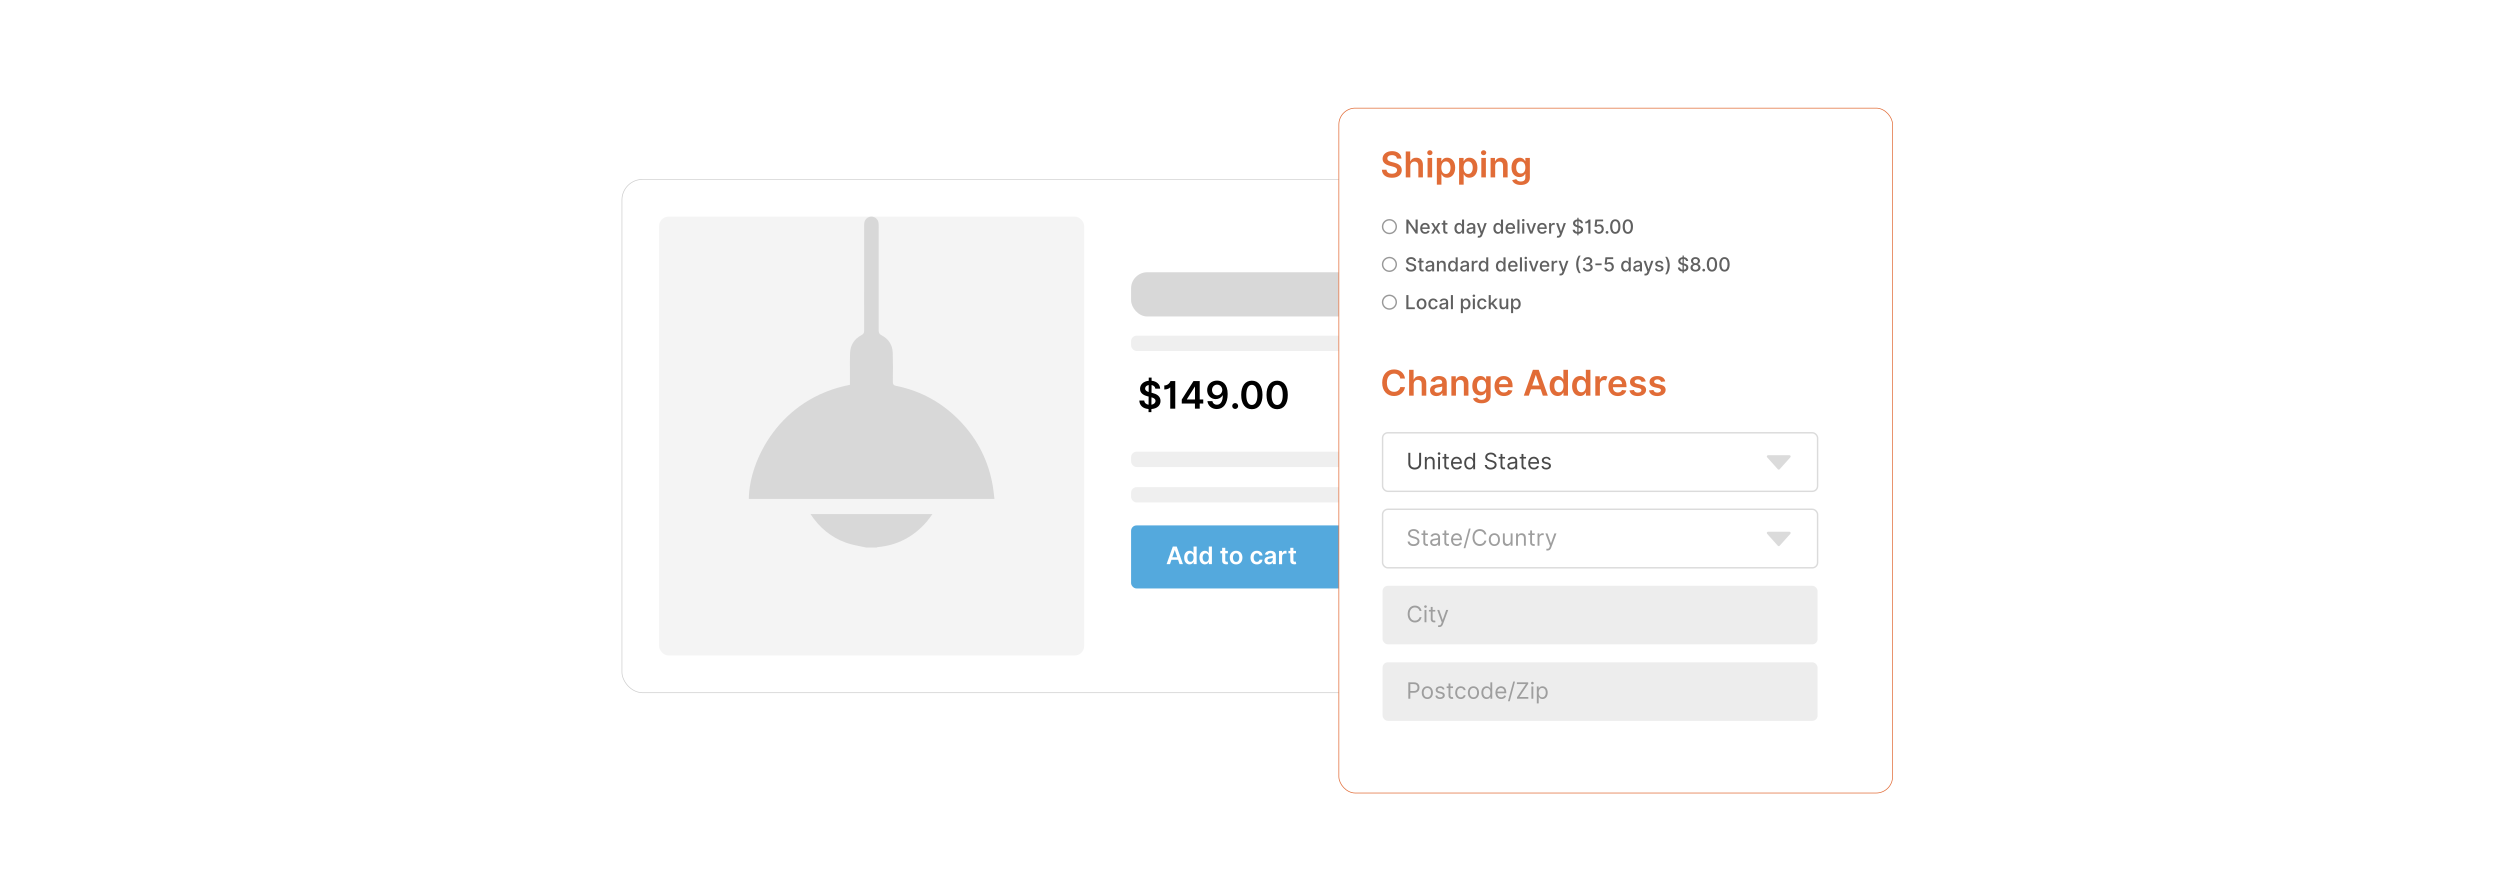 <?xml version="1.0" encoding="UTF-8"?>
<svg id="Layer_1" xmlns="http://www.w3.org/2000/svg" xmlns:xlink="http://www.w3.org/1999/xlink" viewBox="0 0 860 300">
  <defs>
    <filter id="drop-shadow-1" x="430.28" y="6.968" width="251.04" height="296.16" filterUnits="userSpaceOnUse">
      <feOffset dx="5" dy="5"/>
      <feGaussianBlur result="blur" stdDeviation="10"/>
      <feFlood flood-color="#191919" flood-opacity=".1"/>
      <feComposite in2="blur" operator="in"/>
      <feComposite in="SourceGraphic"/>
    </filter>
  </defs>
  <rect y="0" width="860" height="300" fill="#fff"/>
  <g>
    <rect x="213.946" y="61.714" width="281.634" height="176.573" rx="7.094" ry="7.094" fill="#fff" stroke="#cecece" stroke-miterlimit="10" stroke-width=".25"/>
    <rect x="226.733" y="74.514" width="146.217" height="150.971" rx="3.261" ry="3.261" fill="#f4f4f4"/>
    <g>
      <path d="M297.988,188.356c-2.293-.528-4.661-.846-6.865-1.627-5.171-1.831-9.22-5.17-12.315-9.891h41.962c-.741.981-1.359,1.919-2.094,2.756-4.444,5.059-9.988,8-16.726,8.61-.139.013-.271.099-.406.151h-3.556Z" fill="#d8d8d8"/>
      <path d="M342.087,171.623h-84.49c.109-13.29,10.617-34.608,34.776-39.241,0-1.71-.004-3.446.001-5.181.005-1.927-.043-3.856.044-5.78.125-2.78,1.495-4.855,3.935-6.14.714-.376.916-.771.914-1.524-.02-11.859-.015-23.718-.011-35.577 0-.518-.003-1.042.07-1.552.173-1.219,1.273-2.137,2.476-2.114,1.176.023,2.222.905,2.397,2.077.076.51.074,1.034.075,1.552.004,11.822.009,23.644-.011,35.466-.001.813.159,1.287.976,1.714,2.405,1.256,3.78,3.325,3.864,6.059.101,3.295.081,6.596.03,9.893-.014.914.236,1.28,1.149,1.465,8.752,1.781,16.185,5.97,22.305,12.461,5.874,6.23,9.513,13.596,10.946,22.041.24,1.418.363,2.855.553,4.38Z" fill="#d8d8d8"/>
    </g>
    <rect x="389.09" y="93.652" width="89.444" height="15.218" rx="5.574" ry="5.574" fill="#d8d8d8"/>
    <rect x="389.09" y="180.747" width="89.444" height="21.682" rx="1.869" ry="1.869" fill="#54a9dd"/>
    <rect x="389.09" y="115.46" width="89.444" height="5.285" rx="1.936" ry="1.936" fill="#efefef"/>
    <rect x="389.09" y="155.377" width="89.444" height="5.285" rx="1.936" ry="1.936" fill="#efefef"/>
    <rect x="389.09" y="167.573" width="89.444" height="5.285" rx="1.936" ry="1.936" fill="#efefef"/>
    <g>
      <path d="M395.099,140.71c-1.911-.157-3.108-1.192-3.173-2.932h1.693c.06.84.659,1.313,1.489,1.443l.019-2.806-.417-.107c-1.563-.404-2.533-1.188-2.533-2.551-.005-1.535,1.248-2.603,2.987-2.778l.005-1.081h.983l-.005,1.081c1.753.167,2.913,1.243,2.941,2.718h-1.656c-.074-.668-.552-1.113-1.294-1.243l-.019,2.649.306.079c1.429.339,2.788,1.09,2.792,2.737-.004,1.554-1.146,2.648-3.136,2.792l-.004,1.062h-.983l.004-1.062ZM395.155,132.453c-.779.135-1.229.599-1.234,1.197-.009.658.575.997,1.215,1.201l.019-2.398ZM397.497,137.904c-.004-.659-.542-.983-1.387-1.229l-.019,2.546c.849-.139,1.401-.631,1.405-1.317Z"/>
      <path d="M404.288,140.585h-1.726v-7.301h-.079c-.185.292-.895.705-1.962.705v-1.392c1.308,0,2.078-1.095,2.115-1.512h1.651v9.5Z"/>
      <path d="M406.528,137.454l4.031-6.369h2.143v6.322h1.215v1.415h-1.215v1.763h-1.642v-1.763h-4.532v-1.368ZM411.079,133.033h-.074l-2.714,4.3v.074h2.788v-4.374Z"/>
      <path d="M422.317,135.543c-.004,3.27-1.447,5.172-3.725,5.172-1.8,0-3.043-1.145-3.238-2.718h1.693c.172.756.724,1.229,1.545,1.229,1.312,0,2.05-1.21,2.055-3.242h-.065c-.46.816-1.35,1.312-2.375,1.312-1.665,0-2.946-1.294-2.946-3.094,0-1.874,1.369-3.284,3.428-3.275,1.823.014,3.623,1.132,3.627,4.616ZM416.932,134.165c0,1.025.733,1.823,1.744,1.823,1.002,0,1.781-.845,1.781-1.833,0-.993-.747-1.837-1.763-1.837-1.006,0-1.763.812-1.763,1.846Z"/>
      <path d="M423.885,139.666c-.005-.557.454-1.011,1.02-1.011.547,0,1.016.455,1.02,1.011-.005.566-.474,1.02-1.02,1.02-.566,0-1.025-.455-1.02-1.02Z"/>
      <path d="M426.977,135.844c.005-3.103,1.378-4.889,3.66-4.889s3.659,1.79,3.659,4.889c0,3.117-1.368,4.926-3.659,4.921-2.292,0-3.66-1.809-3.66-4.921ZM432.562,135.844c-.005-2.264-.742-3.456-1.925-3.456-1.179,0-1.916,1.192-1.921,3.456-.004,2.282.738,3.47,1.921,3.47,1.188,0,1.925-1.188,1.925-3.47Z"/>
      <path d="M435.682,135.844c.005-3.103,1.378-4.889,3.66-4.889s3.66,1.79,3.66,4.889c0,3.117-1.368,4.926-3.66,4.921-2.291,0-3.66-1.809-3.66-4.921ZM441.268,135.844c-.005-2.264-.742-3.456-1.926-3.456-1.178,0-1.916,1.192-1.92,3.456-.005,2.282.737,3.47,1.92,3.47,1.188,0,1.926-1.188,1.926-3.47Z"/>
    </g>
    <g>
      <path d="M401.305,194.072l2.134-6.062h1.356l2.137,6.062h-1.172l-.503-1.495h-2.279l-.5,1.495h-1.172ZM404.961,191.695l-.82-2.442h-.047l-.82,2.442h1.688Z" fill="#fff"/>
      <path d="M407.354,191.804c0-1.516.826-2.338,1.877-2.338.802,0,1.137.482,1.3.811h.044v-2.268h1.074v6.062h-1.054v-.716h-.065c-.169.332-.521.796-1.303.796-1.071,0-1.873-.85-1.873-2.348ZM410.595,191.798c0-.882-.379-1.454-1.068-1.454-.713,0-1.081.607-1.081,1.454,0,.853.373,1.474,1.081,1.474.684,0,1.068-.592,1.068-1.474Z" fill="#fff"/>
      <path d="M412.607,191.804c0-1.516.826-2.338,1.877-2.338.802,0,1.137.482,1.3.811h.044v-2.268h1.074v6.062h-1.054v-.716h-.065c-.169.332-.521.796-1.303.796-1.071,0-1.873-.85-1.873-2.348ZM415.848,191.798c0-.882-.379-1.454-1.068-1.454-.713,0-1.081.607-1.081,1.454,0,.853.373,1.474,1.081,1.474.684,0,1.068-.592,1.068-1.474Z" fill="#fff"/>
      <path d="M422.385,190.354h-.897v2.35c0,.432.216.527.485.527.133,0,.254-.026.314-.042l.181.838c-.115.039-.326.098-.63.106-.805.024-1.427-.397-1.421-1.252v-2.528h-.645v-.829h.645v-1.089h1.072v1.089h.897v.829Z" fill="#fff"/>
      <path d="M423.038,191.816c0-1.409.847-2.35,2.179-2.35s2.179.941,2.179,2.35c0,1.406-.846,2.345-2.179,2.345s-2.179-.939-2.179-2.345ZM426.31,191.813c0-.832-.361-1.498-1.086-1.498-.737,0-1.099.666-1.099,1.498,0,.832.361,1.489,1.099,1.489.725,0,1.086-.657,1.086-1.489Z" fill="#fff"/>
      <path d="M430.173,191.816c0-1.388.841-2.35,2.173-2.35,1.11,0,1.88.648,1.954,1.634h-1.024c-.083-.438-.399-.769-.915-.769-.66,0-1.102.551-1.102,1.468,0,.93.433,1.489,1.102,1.489.471,0,.823-.281.915-.769h1.024c-.077.965-.806,1.643-1.948,1.643-1.358,0-2.179-.968-2.179-2.345Z" fill="#fff"/>
      <path d="M434.967,192.796c0-1.024.844-1.288,1.727-1.382.802-.086,1.125-.101,1.125-.409v-.018c0-.447-.273-.702-.769-.702-.524,0-.826.267-.933.577l-1.001-.142c.236-.829.971-1.255,1.927-1.255.868,0,1.848.361,1.848,1.563v3.043h-1.03v-.625h-.035c-.195.382-.622.716-1.335.716-.868,0-1.522-.474-1.522-1.368ZM437.821,192.441v-.536c-.14.113-.702.184-.983.222-.479.068-.838.24-.838.651,0,.394.32.598.768.598.644,0,1.054-.429,1.054-.935Z" fill="#fff"/>
      <path d="M439.969,189.525h1.039v.758h.047c.166-.527.602-.823,1.122-.823.118,0,.287.012.385.029v.986c-.092-.03-.316-.062-.497-.062-.589,0-1.024.408-1.024.986v2.673h-1.071v-4.547Z" fill="#fff"/>
      <path d="M445.829,190.354h-.897v2.35c0,.432.217.527.485.527.134,0,.255-.026.315-.042l.181.838c-.116.039-.326.098-.631.106-.805.024-1.427-.397-1.421-1.252v-2.528h-.645v-.829h.645v-1.089h1.071v1.089h.897v.829Z" fill="#fff"/>
    </g>
    <rect x="455.563" y="32.199" width="190.492" height="235.603" rx="5.659" ry="5.659" fill="#fff" filter="url(#drop-shadow-1)" stroke="#e16c37" stroke-miterlimit="10" stroke-width=".25"/>
    <g>
      <g>
        <path d="M478.858,53.352c-1.009,0-1.609.492-1.613,1.161-.009.744.782,1.052,1.514,1.227l.835.208c1.339.317,2.613,1.022,2.617,2.566-.004,1.57-1.243,2.635-3.379,2.635-2.074,0-3.392-.996-3.457-2.766h1.587c.065.935.849,1.387,1.857,1.387,1.053,0,1.774-.509,1.778-1.27-.004-.691-.639-.991-1.601-1.235l-1.013-.261c-1.466-.378-2.375-1.113-2.375-2.392-.004-1.574,1.4-2.627,3.271-2.627,1.897,0,3.179,1.065,3.21,2.57h-1.553c-.083-.756-.718-1.205-1.679-1.205Z" fill="#e16c37"/>
        <path d="M485.15,61.015h-1.574v-8.906h1.54v3.362h.078c.309-.757.961-1.222,1.987-1.222,1.387,0,2.301.9,2.301,2.514v4.253h-1.574v-4.01c0-.9-.487-1.426-1.313-1.426-.844,0-1.444.557-1.444,1.522v3.914Z" fill="#e16c37"/>
        <path d="M490.961,52.535c0-.474.408-.857.913-.857.5,0,.908.383.908.857,0,.47-.408.852-.908.852-.505,0-.913-.382-.913-.852ZM491.082,54.335h1.574v6.68h-1.574v-6.68Z" fill="#e16c37"/>
        <path d="M494.273,54.335h1.549v1.105h.091c.239-.482.731-1.191,1.909-1.191,1.544,0,2.757,1.209,2.757,3.436,0,2.2-1.178,3.448-2.753,3.448-1.147,0-1.665-.683-1.913-1.169h-.065v3.557h-1.574v-9.185ZM497.388,59.84c1.039,0,1.587-.913,1.587-2.166,0-1.244-.539-2.135-1.587-2.135-1.014,0-1.57.839-1.57,2.135s.565,2.166,1.57,2.166Z" fill="#e16c37"/>
        <path d="M501.923,54.335h1.549v1.105h.091c.239-.482.731-1.191,1.909-1.191,1.544,0,2.757,1.209,2.757,3.436,0,2.2-1.178,3.448-2.753,3.448-1.147,0-1.665-.683-1.913-1.169h-.065v3.557h-1.574v-9.185ZM505.037,59.84c1.039,0,1.587-.913,1.587-2.166,0-1.244-.539-2.135-1.587-2.135-1.014,0-1.57.839-1.57,2.135s.565,2.166,1.57,2.166Z" fill="#e16c37"/>
        <path d="M509.451,52.535c0-.474.408-.857.913-.857.5,0,.908.383.908.857,0,.47-.408.852-.908.852-.505,0-.913-.382-.913-.852ZM509.572,54.335h1.574v6.68h-1.574v-6.68Z" fill="#e16c37"/>
        <path d="M514.338,61.015h-1.574v-6.68h1.505v1.135h.078c.305-.744.992-1.222,1.992-1.222,1.378,0,2.292.913,2.287,2.514v4.253h-1.574v-4.01c0-.891-.487-1.426-1.3-1.426-.831,0-1.414.557-1.414,1.522v3.914Z" fill="#e16c37"/>
        <path d="M520.188,61.971l1.417-.343c.191.365.609.813,1.558.813.895,0,1.548-.404,1.548-1.361v-1.266h-.078c-.244.491-.778,1.105-1.922,1.105-1.54,0-2.753-1.087-2.753-3.266,0-2.196,1.213-3.405,2.757-3.405,1.179,0,1.679.709,1.918,1.191h.087v-1.105h1.553v6.789c0,1.683-1.331,2.509-3.136,2.509-1.7,0-2.661-.752-2.948-1.662ZM524.719,57.645c0-1.266-.557-2.105-1.57-2.105-1.048,0-1.587.892-1.587,2.105,0,1.23.548,2.04,1.587,2.04,1.005,0,1.57-.766,1.57-2.04Z" fill="#e16c37"/>
      </g>
      <g>
        <path d="M481.693,130.214c-.186-1.065-1.034-1.679-2.117-1.679-1.457,0-2.483,1.118-2.483,3.127,0,2.044,1.035,3.127,2.478,3.127,1.065,0,1.918-.587,2.122-1.631l1.627.009c-.248,1.7-1.652,3.07-3.771,3.07-2.349,0-4.079-1.7-4.079-4.575,0-2.879,1.753-4.575,4.079-4.575,1.975,0,3.496,1.148,3.771,3.127h-1.627Z" fill="#e16c37"/>
        <path d="M486.307,136.115h-1.574v-8.906h1.54v3.362h.078c.309-.757.961-1.222,1.987-1.222,1.387,0,2.301.9,2.301,2.514v4.253h-1.574v-4.01c0-.9-.487-1.426-1.313-1.426-.844,0-1.444.557-1.444,1.522v3.914Z" fill="#e16c37"/>
        <path d="M491.926,134.241c0-1.504,1.239-1.892,2.535-2.031,1.179-.126,1.652-.148,1.652-.6v-.026c0-.657-.4-1.031-1.131-1.031-.769,0-1.213.391-1.37.848l-1.47-.209c.349-1.218,1.427-1.844,2.831-1.844,1.274,0,2.714.53,2.714,2.296v4.471h-1.514v-.917h-.052c-.287.561-.913,1.052-1.961,1.052-1.274,0-2.235-.696-2.235-2.009ZM496.117,133.719v-.787c-.204.165-1.03.27-1.443.326-.704.1-1.23.352-1.23.957,0,.579.47.878,1.126.878.948,0,1.548-.63,1.548-1.374Z" fill="#e16c37"/>
        <path d="M500.849,136.115h-1.574v-6.68h1.505v1.135h.078c.305-.744.992-1.222,1.992-1.222,1.378,0,2.292.913,2.287,2.514v4.253h-1.574v-4.01c0-.891-.487-1.426-1.3-1.426-.831,0-1.414.557-1.414,1.522v3.914Z" fill="#e16c37"/>
        <path d="M506.698,137.072l1.417-.343c.191.365.609.813,1.558.813.895,0,1.548-.404,1.548-1.361v-1.266h-.078c-.244.491-.778,1.105-1.922,1.105-1.54,0-2.753-1.087-2.753-3.266,0-2.196,1.213-3.405,2.757-3.405,1.179,0,1.679.709,1.918,1.191h.087v-1.105h1.553v6.789c0,1.683-1.331,2.509-3.136,2.509-1.7,0-2.661-.752-2.948-1.662ZM511.229,132.745c0-1.266-.557-2.105-1.57-2.105-1.048,0-1.587.892-1.587,2.105,0,1.23.548,2.04,1.587,2.04,1.005,0,1.57-.766,1.57-2.04Z" fill="#e16c37"/>
        <path d="M514.111,132.815c0-2.061,1.248-3.466,3.162-3.466,1.644,0,3.053,1.031,3.053,3.374v.483h-4.653c.013,1.144.688,1.813,1.705,1.813.678,0,1.2-.296,1.413-.861l1.47.166c-.278,1.161-1.348,1.922-2.905,1.922-2.013,0-3.244-1.335-3.244-3.431ZM518.817,132.145c-.009-.909-.618-1.57-1.522-1.57-.94,0-1.57.718-1.617,1.57h3.14Z" fill="#e16c37"/>
        <path d="M524.188,136.115l3.136-8.906h1.991l3.141,8.906h-1.723l-.739-2.196h-3.349l-.734,2.196h-1.723ZM529.559,132.623l-1.205-3.587h-.069l-1.204,3.587h2.478Z" fill="#e16c37"/>
        <path d="M533.076,132.784c0-2.227,1.213-3.436,2.757-3.436,1.179,0,1.67.709,1.909,1.191h.065v-3.331h1.578v8.906h-1.548v-1.052h-.096c-.248.487-.766,1.169-1.913,1.169-1.574,0-2.753-1.248-2.753-3.448ZM537.838,132.776c0-1.296-.557-2.135-1.57-2.135-1.048,0-1.587.892-1.587,2.135,0,1.252.548,2.166,1.587,2.166,1.005,0,1.57-.87,1.57-2.166Z" fill="#e16c37"/>
        <path d="M540.795,132.784c0-2.227,1.213-3.436,2.757-3.436,1.179,0,1.67.709,1.909,1.191h.065v-3.331h1.578v8.906h-1.548v-1.052h-.096c-.248.487-.766,1.169-1.913,1.169-1.574,0-2.753-1.248-2.753-3.448ZM545.557,132.776c0-1.296-.557-2.135-1.57-2.135-1.048,0-1.587.892-1.587,2.135,0,1.252.548,2.166,1.587,2.166,1.005,0,1.57-.87,1.57-2.166Z" fill="#e16c37"/>
        <path d="M548.787,129.436h1.526v1.113h.07c.243-.774.878-1.209,1.647-1.209.361,0,.661.096.896.244l-.487,1.305c-.17-.079-.365-.139-.622-.139-.822,0-1.457.596-1.457,1.44v3.927h-1.574v-6.68Z" fill="#e16c37"/>
        <path d="M553.288,132.815c0-2.061,1.248-3.466,3.162-3.466,1.644,0,3.053,1.031,3.053,3.374v.483h-4.653c.013,1.144.688,1.813,1.705,1.813.678,0,1.2-.296,1.413-.861l1.47.166c-.278,1.161-1.348,1.922-2.905,1.922-2.013,0-3.244-1.335-3.244-3.431ZM557.994,132.145c-.009-.909-.618-1.57-1.522-1.57-.94,0-1.57.718-1.618,1.57h3.141Z" fill="#e16c37"/>
        <path d="M564.678,131.358c-.122-.44-.505-.835-1.23-.835-.657,0-1.157.313-1.152.765-.005.387.265.622.943.774l1.14.244c1.261.274,1.874.857,1.878,1.809-.004,1.266-1.183,2.131-2.853,2.131-1.64,0-2.67-.726-2.866-1.953l1.535-.148c.135.601.605.914,1.327.914.748,0,1.243-.344,1.243-.8,0-.378-.287-.626-.9-.761l-1.139-.239c-1.283-.266-1.883-.909-1.879-1.883-.004-1.235,1.092-2.026,2.7-2.026,1.565,0,2.471.722,2.688,1.853l-1.435.157Z" fill="#e16c37"/>
        <path d="M571.4,131.358c-.122-.44-.505-.835-1.23-.835-.657,0-1.157.313-1.152.765-.005.387.265.622.943.774l1.14.244c1.261.274,1.874.857,1.878,1.809-.004,1.266-1.183,2.131-2.853,2.131-1.64,0-2.67-.726-2.866-1.953l1.535-.148c.135.601.605.914,1.327.914.748,0,1.243-.344,1.243-.8,0-.378-.287-.626-.9-.761l-1.139-.239c-1.283-.266-1.883-.909-1.879-1.883-.004-1.235,1.092-2.026,2.7-2.026,1.565,0,2.471.722,2.688,1.853l-1.435.157Z" fill="#e16c37"/>
      </g>
      <g>
        <g>
          <path d="M487.685,80.359h-.672l-2.462-3.552h-.045v3.552h-.731v-4.844h.677l2.464,3.557h.045v-3.557h.724v4.844Z" fill="#606060"/>
          <path d="M488.545,78.566c0-1.116.667-1.887,1.679-1.887.823,0,1.608.513,1.608,1.826v.251h-2.583c.019.7.426,1.093,1.031,1.093.402,0,.71-.175.838-.518l.669.121c-.161.591-.722.981-1.514.981-1.071,0-1.728-.738-1.728-1.866ZM491.139,78.226c-.002-.556-.361-.962-.91-.962-.574,0-.948.447-.977.962h1.887Z" fill="#606060"/>
          <path d="M493.907,78.141l.81-1.415h.773l-1.133,1.816,1.142,1.816h-.773l-.818-1.357-.815,1.357h-.776l1.131-1.816-1.116-1.816h.775l.802,1.415Z" fill="#606060"/>
          <path d="M497.925,77.294h-.745v1.998c0,.409.206.485.435.485.113,0,.201-.021.248-.031l.128.585c-.083.031-.234.073-.459.076-.558.012-1.062-.308-1.06-.967v-2.146h-.532v-.567h.532v-.87h.707v.87h.745v.567Z" fill="#606060"/>
          <path d="M500.324,78.55c0-1.178.645-1.871,1.522-1.871.677,0,.918.412,1.046.636h.042v-1.8h.707v4.844h-.69v-.565h-.059c-.128.232-.389.636-1.051.636-.882,0-1.518-.705-1.518-1.88ZM502.946,78.543c0-.759-.331-1.263-.948-1.263-.639,0-.96.542-.96,1.263,0,.729.329,1.284.96,1.284.61,0,.948-.52.948-1.284Z" fill="#606060"/>
          <path d="M504.491,79.333c0-.826.705-1.005,1.394-1.085.652-.076.918-.071.918-.329v-.017c0-.411-.234-.65-.691-.65-.475,0-.74.248-.844.506l-.665-.151c.236-.662.842-.927,1.5-.927.577,0,1.409.21,1.409,1.268v2.413h-.69v-.497h-.028c-.135.272-.473.577-1.074.577-.69,0-1.228-.393-1.228-1.107ZM506.805,79.049v-.468c-.102.102-.645.163-.875.194-.409.054-.745.189-.745.567,0,.35.288.53.689.53.589,0,.932-.393.932-.823Z" fill="#606060"/>
          <path d="M508.279,81.688l.17-.586c.391.104.644.064.82-.409l.104-.286-1.329-3.68h.757l.92,2.819h.038l.92-2.819h.759l-1.514,4.163c-.206.565-.586.882-1.173.882-.22,0-.398-.047-.473-.083Z" fill="#606060"/>
          <path d="M513.726,78.55c0-1.178.645-1.871,1.522-1.871.677,0,.918.412,1.046.636h.042v-1.8h.707v4.844h-.69v-.565h-.059c-.128.232-.388.636-1.051.636-.882,0-1.518-.705-1.518-1.88ZM516.348,78.543c0-.759-.331-1.263-.948-1.263-.639,0-.96.542-.96,1.263,0,.729.329,1.284.96,1.284.61,0,.948-.52.948-1.284Z" fill="#606060"/>
          <path d="M517.9,78.566c0-1.116.667-1.887,1.679-1.887.823,0,1.608.513,1.608,1.826v.251h-2.583c.019.7.426,1.093,1.031,1.093.402,0,.71-.175.838-.518l.669.121c-.161.591-.722.981-1.514.981-1.071,0-1.728-.738-1.728-1.866ZM520.494,78.226c-.002-.556-.361-.962-.91-.962-.574,0-.948.447-.977.962h1.887Z" fill="#606060"/>
          <path d="M522.693,80.359h-.707v-4.844h.707v4.844Z" fill="#606060"/>
          <path d="M523.56,75.745c0-.232.201-.423.446-.423.244,0,.447.191.447.423s-.203.421-.447.421c-.245,0-.446-.189-.446-.421ZM523.649,76.726h.707v3.633h-.707v-3.633Z" fill="#606060"/>
          <path d="M527.102,80.359h-.757l-1.319-3.633h.759l.92,2.795h.038l.918-2.795h.759l-1.317,3.633Z" fill="#606060"/>
          <path d="M528.804,78.566c0-1.116.667-1.887,1.679-1.887.823,0,1.608.513,1.608,1.826v.251h-2.583c.019.7.426,1.093,1.031,1.093.402,0,.71-.175.838-.518l.669.121c-.161.591-.722.981-1.514.981-1.071,0-1.728-.738-1.728-1.866ZM531.398,78.226c-.002-.556-.361-.962-.91-.962-.574,0-.948.447-.977.962h1.887Z" fill="#606060"/>
          <path d="M532.891,76.726h.684v.577h.037c.133-.39.497-.631.923-.631.09,0,.23.007.301.016v.677c-.058-.017-.223-.043-.369-.043-.502,0-.868.343-.868.818v2.218h-.707v-3.633Z" fill="#606060"/>
          <path d="M535.519,81.688l.17-.586c.39.104.644.064.82-.409l.104-.286-1.329-3.68h.757l.92,2.819h.038l.92-2.819h.759l-1.514,4.163c-.206.565-.586.882-1.173.882-.22,0-.398-.047-.473-.083Z" fill="#606060"/>
          <path d="M542.575,80.432c-.953-.071-1.542-.596-1.587-1.412h.733c.037.457.395.708.856.764l.005-1.611-.203-.054c-.778-.21-1.261-.606-1.261-1.28,0-.764.622-1.294,1.471-1.378l.003-.551h.444l-.002.546c.877.071,1.474.61,1.492,1.331h-.705c-.045-.388-.348-.634-.79-.693l-.005,1.518.173.045c.615.151,1.394.49,1.394,1.362,0,.767-.572,1.339-1.573,1.412l-.002.532h-.445l.003-.532ZM542.587,76.097c-.459.068-.74.345-.74.7-.003.407.386.594.738.698l.002-1.397ZM543.869,79.013c0-.409-.362-.584-.843-.717l-.004,1.488c.501-.066.847-.357.847-.771Z" fill="#606060"/>
          <path d="M547.114,80.359h-.733v-3.857h-.04c-.08.142-.461.359-1.01.359v-.601c.707,0,1.076-.613,1.102-.745h.682v4.844Z" fill="#606060"/>
          <path d="M548.445,79.096h.71c.038.416.409.714.877.714.556,0,.961-.421.961-1.003,0-.591-.417-1.022-.991-1.026-.293,0-.62.111-.802.274l-.67-.099.273-2.441h2.663v.627h-2.056l-.153,1.355h.028c.19-.185.522-.322.882-.322.883,0,1.535.681,1.533,1.618.002.944-.693,1.632-1.668,1.632-.889,0-1.559-.559-1.587-1.33Z" fill="#606060"/>
          <path d="M552.35,79.931c0-.258.213-.471.473-.471.258,0,.473.213.473.471,0,.263-.215.473-.473.473-.26,0-.473-.21-.473-.473Z" fill="#606060"/>
          <path d="M553.882,77.94c.003-1.578.665-2.491,1.776-2.491,1.109,0,1.773.915,1.773,2.491,0,1.587-.655,2.5-1.773,2.5-1.121-.002-1.776-.915-1.776-2.5ZM556.706,77.94c0-1.206-.398-1.871-1.048-1.871-.653,0-1.048.665-1.05,1.871,0,1.211.395,1.868,1.05,1.868.652,0,1.048-.657,1.048-1.868Z" fill="#606060"/>
          <path d="M558.196,77.94c.003-1.578.665-2.491,1.776-2.491,1.109,0,1.773.915,1.773,2.491,0,1.587-.655,2.5-1.773,2.5-1.121-.002-1.776-.915-1.776-2.5ZM561.02,77.94c0-1.206-.398-1.871-1.048-1.871-.653,0-1.048.665-1.05,1.871,0,1.211.395,1.868,1.05,1.868.652,0,1.048-.657,1.048-1.868Z" fill="#606060"/>
        </g>
        <circle cx="477.965" cy="77.957" r="2.358" fill="none" stroke="#999" stroke-miterlimit="10" stroke-width=".5"/>
      </g>
      <g>
        <g>
          <path d="M485.415,89.077c-.596,0-.972.305-.972.716-.003.464.501.641.88.738l.473.123c.615.151,1.394.49,1.394,1.362,0,.821-.655,1.419-1.793,1.419-1.086,0-1.765-.542-1.812-1.419h.733c.042.528.511.778,1.073.778.622,0,1.074-.312,1.074-.785,0-.431-.4-.601-.918-.738l-.572-.156c-.778-.21-1.261-.606-1.261-1.279,0-.835.745-1.391,1.717-1.391.984,0,1.67.563,1.691,1.339h-.705c-.052-.447-.447-.707-1.003-.707Z" fill="#606060"/>
          <path d="M489.713,90.291h-.745v1.998c0,.409.206.485.435.485.113,0,.201-.021.248-.031l.128.585c-.083.031-.234.073-.459.076-.558.012-1.062-.308-1.06-.967v-2.145h-.532v-.568h.532v-.871h.707v.871h.745v.568Z" fill="#606060"/>
          <path d="M490.33,92.329c0-.826.705-1.005,1.394-1.085.652-.076.918-.071.918-.329v-.017c0-.411-.234-.65-.691-.65-.475,0-.74.248-.844.506l-.665-.151c.236-.662.842-.927,1.5-.927.577,0,1.409.21,1.409,1.268v2.413h-.69v-.497h-.028c-.135.272-.473.577-1.074.577-.69,0-1.228-.393-1.228-1.107ZM492.644,92.046v-.469c-.102.102-.645.164-.875.194-.409.054-.745.189-.745.567,0,.35.289.53.689.53.589,0,.932-.393.932-.823Z" fill="#606060"/>
          <path d="M495.011,93.356h-.707v-3.633h.679v.591h.045c.168-.386.525-.639,1.071-.639.742,0,1.237.471,1.237,1.37v2.311h-.707v-2.226c0-.527-.291-.842-.771-.842-.492,0-.847.331-.847.911v2.157Z" fill="#606060"/>
          <path d="M498.135,91.547c0-1.178.645-1.871,1.522-1.871.677,0,.918.412,1.046.636h.042v-1.8h.707v4.844h-.69v-.565h-.059c-.128.232-.389.636-1.051.636-.882,0-1.518-.705-1.518-1.88ZM500.757,91.539c0-.759-.331-1.263-.948-1.263-.639,0-.96.542-.96,1.263,0,.729.329,1.284.96,1.284.61,0,.948-.52.948-1.284Z" fill="#606060"/>
          <path d="M502.302,92.329c0-.826.705-1.005,1.394-1.085.652-.076.918-.071.918-.329v-.017c0-.411-.234-.65-.691-.65-.475,0-.74.248-.844.506l-.665-.151c.236-.662.842-.927,1.5-.927.577,0,1.409.21,1.409,1.268v2.413h-.69v-.497h-.028c-.135.272-.473.577-1.074.577-.69,0-1.228-.393-1.228-1.107ZM504.615,92.046v-.469c-.102.102-.645.164-.875.194-.409.054-.745.189-.745.567,0,.35.288.53.689.53.589,0,.932-.393.932-.823Z" fill="#606060"/>
          <path d="M506.274,89.723h.684v.577h.037c.133-.39.492-.631.923-.631.198,0,.354.052.476.132l-.228.591c-.085-.043-.191-.071-.328-.071-.49,0-.856.343-.856.816v2.218h-.707v-3.633Z" fill="#606060"/>
          <path d="M508.644,91.547c0-1.178.645-1.871,1.522-1.871.677,0,.918.412,1.046.636h.042v-1.8h.707v4.844h-.69v-.565h-.059c-.128.232-.389.636-1.051.636-.882,0-1.518-.705-1.518-1.88ZM511.267,91.539c0-.759-.331-1.263-.948-1.263-.639,0-.96.542-.96,1.263,0,.729.329,1.284.96,1.284.61,0,.948-.52.948-1.284Z" fill="#606060"/>
          <path d="M514.594,91.547c0-1.178.645-1.871,1.522-1.871.677,0,.918.412,1.046.636h.042v-1.8h.707v4.844h-.69v-.565h-.059c-.128.232-.389.636-1.051.636-.882,0-1.518-.705-1.518-1.88ZM517.216,91.539c0-.759-.331-1.263-.948-1.263-.639,0-.96.542-.96,1.263,0,.729.329,1.284.96,1.284.61,0,.948-.52.948-1.284Z" fill="#606060"/>
          <path d="M518.769,91.563c0-1.116.667-1.887,1.679-1.887.823,0,1.608.513,1.608,1.826v.251h-2.583c.019.7.426,1.093,1.031,1.093.402,0,.71-.175.838-.518l.669.121c-.161.591-.722.981-1.514.981-1.071,0-1.728-.738-1.728-1.866ZM521.362,91.222c-.002-.556-.361-.962-.91-.962-.574,0-.948.447-.977.962h1.887Z" fill="#606060"/>
          <path d="M523.562,93.356h-.707v-4.844h.707v4.844Z" fill="#606060"/>
          <path d="M524.428,88.741c0-.232.201-.423.447-.423.243,0,.446.191.446.423s-.203.421-.446.421c-.246,0-.447-.189-.447-.421ZM524.518,89.723h.707v3.633h-.707v-3.633Z" fill="#606060"/>
          <path d="M527.97,93.356h-.757l-1.319-3.633h.759l.92,2.795h.038l.918-2.795h.759l-1.317,3.633Z" fill="#606060"/>
          <path d="M529.672,91.563c0-1.116.667-1.887,1.679-1.887.823,0,1.608.513,1.608,1.826v.251h-2.583c.019.7.426,1.093,1.031,1.093.402,0,.71-.175.838-.518l.669.121c-.161.591-.722.981-1.514.981-1.071,0-1.728-.738-1.728-1.866ZM532.266,91.222c-.002-.556-.361-.962-.91-.962-.574,0-.948.447-.977.962h1.887Z" fill="#606060"/>
          <path d="M533.758,89.723h.684v.577h.037c.133-.39.497-.631.923-.631.09,0,.23.007.301.017v.676c-.058-.017-.223-.043-.369-.043-.502,0-.868.343-.868.818v2.218h-.707v-3.633Z" fill="#606060"/>
          <path d="M536.387,94.685l.17-.586c.391.104.644.064.82-.409l.104-.286-1.329-3.68h.757l.92,2.819h.038l.92-2.819h.759l-1.514,4.163c-.206.565-.586.882-1.173.882-.22,0-.398-.047-.473-.083Z" fill="#606060"/>
          <path d="M543.114,87.918h.648c-.466.625-.833,1.892-.833,3.016,0,1.126.367,2.394.833,3.018h-.648c-.601-.842-.917-1.831-.917-3.018,0-1.185.316-2.173.917-3.016Z" fill="#606060"/>
          <path d="M544.481,92.093h.742c.028.431.438.7.963.7.57,0,.98-.319.98-.79,0-.487-.388-.828-1.06-.828h-.409v-.596h.409c.536,0,.913-.307.91-.775.003-.447-.321-.748-.815-.748-.476,0-.894.27-.911.714h-.707c.023-.788.738-1.325,1.627-1.325.933,0,1.517.608,1.514,1.32.003.544-.326.941-.832,1.071v.038c.644.099,1.015.539,1.012,1.152.003.804-.724,1.395-1.712,1.395-.98,0-1.68-.54-1.71-1.33Z" fill="#606060"/>
          <path d="M550.958,91.241h-2.147v-.613h2.147v.613Z" fill="#606060"/>
          <path d="M551.913,92.093h.71c.038.416.409.714.877.714.556,0,.961-.421.961-1.002,0-.591-.417-1.022-.991-1.027-.294,0-.62.111-.802.274l-.67-.099.273-2.441h2.663v.627h-2.056l-.153,1.355h.028c.19-.185.522-.322.882-.322.883,0,1.535.681,1.533,1.618.002.944-.693,1.632-1.668,1.632-.889,0-1.559-.558-1.587-1.33Z" fill="#606060"/>
          <path d="M557.663,91.547c0-1.178.645-1.871,1.522-1.871.677,0,.918.412,1.046.636h.042v-1.8h.707v4.844h-.69v-.565h-.059c-.128.232-.388.636-1.051.636-.882,0-1.518-.705-1.518-1.88ZM560.285,91.539c0-.759-.331-1.263-.948-1.263-.639,0-.96.542-.96,1.263,0,.729.329,1.284.96,1.284.61,0,.948-.52.948-1.284Z" fill="#606060"/>
          <path d="M561.83,92.329c0-.826.705-1.005,1.394-1.085.652-.076.918-.071.918-.329v-.017c0-.411-.234-.65-.691-.65-.475,0-.74.248-.844.506l-.665-.151c.236-.662.842-.927,1.5-.927.577,0,1.409.21,1.409,1.268v2.413h-.69v-.497h-.028c-.135.272-.473.577-1.074.577-.69,0-1.228-.393-1.228-1.107ZM564.144,92.046v-.469c-.102.102-.645.164-.875.194-.409.054-.745.189-.745.567,0,.35.289.53.689.53.589,0,.932-.393.932-.823Z" fill="#606060"/>
          <path d="M565.619,94.685l.17-.586c.391.104.644.064.82-.409l.104-.286-1.329-3.68h.757l.92,2.819h.038l.92-2.819h.759l-1.514,4.163c-.206.565-.586.882-1.173.882-.22,0-.398-.047-.473-.083Z" fill="#606060"/>
          <path d="M571.535,90.723c-.083-.244-.286-.487-.726-.487-.402,0-.705.199-.703.478-.002.246.171.38.57.475l.577.132c.667.154.993.471.993.984,0,.658-.607,1.123-1.485,1.123-.815,0-1.351-.362-1.469-1.005l.684-.104c.085.357.357.54.78.54.464,0,.765-.22.765-.501,0-.227-.164-.383-.514-.461l-.615-.135c-.681-.151-.993-.494-.993-1.01,0-.643.582-1.076,1.402-1.076.785,0,1.228.369,1.374.934l-.641.114Z" fill="#606060"/>
          <path d="M573.476,94.363h-.648c.466-.624.833-1.892.833-3.015,0-1.126-.367-2.394-.833-3.018h.648c.601.842.917,1.831.917,3.018,0,1.185-.316,2.173-.917,3.015Z" fill="#606060"/>
          <path d="M578.778,93.429c-.953-.071-1.542-.596-1.587-1.412h.733c.037.457.395.708.856.764l.005-1.611-.203-.054c-.778-.21-1.261-.606-1.261-1.279,0-.764.622-1.294,1.471-1.379l.003-.551h.444l-.002.546c.877.071,1.474.61,1.492,1.331h-.705c-.045-.388-.348-.634-.79-.693l-.005,1.518.173.045c.615.151,1.394.49,1.394,1.362,0,.767-.572,1.339-1.573,1.412l-.002.532h-.445l.003-.532ZM578.79,89.094c-.459.068-.74.345-.74.7-.003.407.386.594.738.698l.002-1.397ZM580.072,92.01c0-.409-.362-.585-.843-.717l-.004,1.488c.501-.066.847-.357.847-.771Z" fill="#606060"/>
          <path d="M581.527,92.064c-.005-.61.423-1.123.974-1.22v-.028c-.479-.114-.799-.558-.794-1.079-.005-.74.647-1.292,1.544-1.292.887,0,1.54.551,1.545,1.292-.005.523-.324.965-.795,1.079v.028c.541.097.97.61.975,1.22-.005.785-.717,1.358-1.725,1.358-1.017,0-1.728-.573-1.724-1.358ZM584.235,92.017c-.005-.503-.422-.863-.984-.863-.572,0-.988.36-.983.863-.005.485.378.807.983.807.599,0,.98-.322.984-.807ZM584.084,89.799c-.005-.454-.341-.754-.833-.754-.501,0-.837.3-.832.754-.005.461.343.771.832.771.482,0,.828-.31.833-.771Z" fill="#606060"/>
          <path d="M585.606,92.927c0-.258.212-.471.473-.471.258,0,.473.213.473.471,0,.263-.215.473-.473.473-.261,0-.473-.21-.473-.473Z" fill="#606060"/>
          <path d="M587.139,90.936c.002-1.578.665-2.491,1.776-2.491,1.109,0,1.773.915,1.773,2.491,0,1.587-.655,2.5-1.773,2.5-1.121-.002-1.776-.915-1.776-2.5ZM589.963,90.936c0-1.206-.398-1.871-1.048-1.871-.653,0-1.048.665-1.05,1.871,0,1.211.395,1.868,1.05,1.868.652,0,1.048-.657,1.048-1.868Z" fill="#606060"/>
          <path d="M591.453,90.936c.002-1.578.665-2.491,1.776-2.491,1.109,0,1.773.915,1.773,2.491,0,1.587-.655,2.5-1.773,2.5-1.121-.002-1.776-.915-1.776-2.5ZM594.277,90.936c0-1.206-.398-1.871-1.048-1.871-.653,0-1.048.665-1.05,1.871,0,1.211.395,1.868,1.05,1.868.652,0,1.048-.657,1.048-1.868Z" fill="#606060"/>
        </g>
        <circle cx="477.965" cy="90.953" r="2.358" fill="none" stroke="#999" stroke-miterlimit="10" stroke-width=".5"/>
      </g>
      <g>
        <g>
          <path d="M483.776,101.508h.731v4.215h2.195v.629h-2.926v-4.844Z" fill="#606060"/>
          <path d="M487.325,104.552c0-1.13.669-1.88,1.693-1.88,1.023,0,1.693.75,1.693,1.88,0,1.123-.67,1.873-1.693,1.873-1.024,0-1.693-.75-1.693-1.873ZM489.997,104.55c0-.695-.311-1.287-.977-1.287-.669,0-.981.591-.981,1.287,0,.698.312,1.282.981,1.282.665,0,.977-.584.977-1.282Z" fill="#606060"/>
          <path d="M491.349,104.552c0-1.109.662-1.88,1.685-1.88.826,0,1.424.487,1.5,1.22h-.689c-.075-.34-.35-.624-.799-.624-.592,0-.984.489-.984,1.268,0,.792.386,1.292.984,1.292.404,0,.709-.232.799-.625h.689c-.078.707-.634,1.223-1.492,1.223-1.055,0-1.693-.778-1.693-1.873Z" fill="#606060"/>
          <path d="M495.134,105.326c0-.826.705-1.005,1.394-1.085.652-.076.918-.071.918-.329v-.017c0-.411-.234-.65-.691-.65-.475,0-.74.248-.844.506l-.665-.151c.236-.662.842-.927,1.5-.927.577,0,1.409.21,1.409,1.268v2.413h-.69v-.497h-.028c-.135.272-.473.577-1.074.577-.69,0-1.228-.393-1.228-1.107ZM497.447,105.042v-.468c-.102.102-.645.163-.875.194-.409.054-.745.189-.745.567,0,.35.288.53.689.53.589,0,.932-.393.932-.823Z" fill="#606060"/>
          <path d="M499.813,106.352h-.707v-4.844h.707v4.844Z" fill="#606060"/>
          <path d="M502.539,102.719h.69v.589h.06c.125-.225.368-.636,1.043-.636.877,0,1.525.693,1.525,1.871,0,1.175-.639,1.88-1.519,1.88-.662,0-.923-.404-1.05-.636h-.043v1.928h-.707v-4.995ZM504.181,105.82c.631,0,.962-.556.962-1.284,0-.721-.321-1.263-.962-1.263-.618,0-.949.504-.949,1.263,0,.764.341,1.284.949,1.284Z" fill="#606060"/>
          <path d="M506.571,101.738c0-.232.201-.423.446-.423.244,0,.447.191.447.423s-.203.421-.447.421c-.245,0-.446-.189-.446-.421ZM506.661,102.719h.707v3.633h-.707v-3.633Z" fill="#606060"/>
          <path d="M508.161,104.552c0-1.109.662-1.88,1.685-1.88.826,0,1.424.487,1.5,1.22h-.689c-.075-.34-.35-.624-.799-.624-.592,0-.984.489-.984,1.268,0,.792.386,1.292.984,1.292.404,0,.709-.232.799-.625h.689c-.078.707-.634,1.223-1.492,1.223-1.055,0-1.693-.778-1.693-1.873Z" fill="#606060"/>
          <path d="M512.116,101.508h.707v2.748h.061l1.447-1.537h.847l-1.471,1.559,1.57,2.074h-.868l-1.234-1.642-.352.352v1.289h-.707v-4.844Z" fill="#606060"/>
          <path d="M518.134,102.719h.71v3.633h-.695v-.629h-.038c-.168.388-.539.676-1.086.676-.697,0-1.191-.468-1.191-1.37v-2.311h.707v2.226c0,.494.303.811.74.811.398,0,.856-.293.854-.91v-2.127Z" fill="#606060"/>
          <path d="M519.804,102.719h.69v.589h.06c.125-.225.368-.636,1.043-.636.877,0,1.525.693,1.525,1.871,0,1.175-.639,1.88-1.519,1.88-.662,0-.923-.404-1.05-.636h-.043v1.928h-.707v-4.995ZM521.445,105.82c.631,0,.962-.556.962-1.284,0-.721-.321-1.263-.962-1.263-.618,0-.949.504-.949,1.263,0,.764.341,1.284.949,1.284Z" fill="#606060"/>
        </g>
        <circle cx="477.965" cy="103.95" r="2.358" fill="none" stroke="#999" stroke-miterlimit="10" stroke-width=".5"/>
      </g>
      <g>
        <rect x="475.607" y="148.878" width="149.641" height="20.133" rx="1.806" ry="1.806" fill="#fff" stroke="#dbdbdb" stroke-miterlimit="10" stroke-width=".5"/>
        <path d="M612.209,161.411l3.672-4.098c.25-.279.052-.722-.323-.722h-7.344c-.375,0-.573.443-.323.722l3.672,4.098c.172.192.473.192.645,0Z" fill="#dbdbdb"/>
        <g>
          <path d="M488.859,155.763v3.745c0,1.27-1.006,2.011-2.198,2.011-1.193,0-2.199-.74-2.199-2.011v-3.745h.685v3.745c0,.884.707,1.37,1.514,1.37.806,0,1.513-.486,1.513-1.37v-3.745h.685Z" fill="#494949"/>
          <path d="M490.804,161.419h-.651v-4.242h.63v.663h.055c.199-.431.597-.718,1.237-.718.859,0,1.437.519,1.437,1.602v2.696h-.652v-2.651c0-.665-.367-1.06-.972-1.06-.624,0-1.083.42-1.083,1.16v2.552Z" fill="#494949"/>
          <path d="M494.58,156.028c0-.243.21-.442.464-.442s.464.199.464.442-.21.442-.464.442-.464-.199-.464-.442ZM494.713,157.177h.651v4.242h-.651v-4.242Z" fill="#494949"/>
          <path d="M498.406,157.729h-.906v2.475c0,.553.276.641.564.641.144,0,.232-.022.288-.033l.132.585c-.088.033-.243.077-.485.077-.553,0-1.149-.353-1.149-1.094v-2.651h-.641v-.552h.641v-1.016h.651v1.016h.906v.552Z" fill="#494949"/>
          <path d="M499.151,159.331c0-1.304.763-2.209,1.911-2.209.884,0,1.823.541,1.823,2.121v.276h-3.079c.03.908.558,1.403,1.322,1.403.511,0,.894-.221,1.06-.663l.63.177c-.199.641-.828,1.072-1.69,1.072-1.227,0-1.978-.873-1.978-2.176ZM502.223,158.956c0-.718-.453-1.248-1.16-1.248-.745,0-1.212.588-1.256,1.248h2.416Z" fill="#494949"/>
          <path d="M503.69,159.309c0-1.337.74-2.188,1.812-2.188.828,0,1.082.508,1.226.729h.056v-2.088h.651v5.656h-.63v-.652h-.077c-.144.232-.42.74-1.237.74-1.06,0-1.801-.851-1.801-2.198ZM506.794,159.298c0-.95-.42-1.591-1.215-1.591-.829,0-1.237.696-1.237,1.591,0,.906.42,1.624,1.237,1.624.784,0,1.215-.663,1.215-1.624Z" fill="#494949"/>
          <path d="M512.829,156.293c-.751,0-1.248.398-1.248.939,0,.607.674.829,1.094.939l.574.155c.585.155,1.591.497,1.591,1.558,0,.917-.74,1.635-2.044,1.635-1.215,0-1.967-.63-2.032-1.558h.707c.055.641.651.94,1.325.94.784,0,1.381-.409,1.381-1.027,0-.564-.53-.773-1.127-.94l-.696-.199c-.883-.254-1.435-.707-1.435-1.469,0-.95.851-1.58,1.934-1.58,1.094,0,1.881.638,1.911,1.491h-.663c-.066-.558-.586-.884-1.27-.884Z" fill="#494949"/>
          <path d="M517.732,157.729h-.906v2.475c0,.553.276.641.564.641.144,0,.232-.022.288-.033l.132.585c-.088.033-.243.077-.485.077-.553,0-1.149-.353-1.149-1.094v-2.651h-.641v-.552h.641v-1.016h.651v1.016h.906v.552Z" fill="#494949"/>
          <path d="M518.523,160.215c0-.972.859-1.146,1.647-1.248.773-.099,1.094-.072,1.094-.387v-.022c0-.544-.296-.862-.895-.862-.621,0-.961.332-1.105.641l-.618-.221c.331-.773,1.06-.994,1.701-.994.541,0,1.568.155,1.568,1.502v2.795h-.651v-.575h-.033c-.133.276-.519.674-1.26.674-.807,0-1.447-.475-1.447-1.304ZM521.263,159.883v-.597c-.11.133-.851.21-1.127.243-.509.066-.961.221-.961.718,0,.453.375.685.894.685.773,0,1.193-.519,1.193-1.05Z" fill="#494949"/>
          <path d="M524.961,157.729h-.906v2.475c0,.553.276.641.564.641.144,0,.232-.022.288-.033l.132.585c-.088.033-.243.077-.485.077-.553,0-1.149-.353-1.149-1.094v-2.651h-.641v-.552h.641v-1.016h.651v1.016h.906v.552Z" fill="#494949"/>
          <path d="M525.706,159.331c0-1.304.763-2.209,1.911-2.209.884,0,1.823.541,1.823,2.121v.276h-3.079c.03.908.558,1.403,1.322,1.403.511,0,.894-.221,1.06-.663l.63.177c-.199.641-.828,1.072-1.69,1.072-1.227,0-1.978-.873-1.978-2.176ZM528.777,158.956c0-.718-.453-1.248-1.16-1.248-.745,0-1.212.588-1.256,1.248h2.416Z" fill="#494949"/>
          <path d="M532.862,158.293c-.113-.292-.348-.607-.917-.607-.519,0-.905.265-.905.629,0,.326.227.495.729.619l.63.155c.757.185,1.127.558,1.127,1.149,0,.732-.671,1.27-1.657,1.27-.867,0-1.461-.384-1.612-1.105l.618-.155c.116.456.45.685.983.685.607,0,.994-.298.994-.663,0-.293-.201-.497-.63-.597l-.707-.166c-.778-.182-1.127-.575-1.127-1.16,0-.718.663-1.226,1.558-1.226.84,0,1.299.403,1.503,1.005l-.586.166Z" fill="#494949"/>
        </g>
      </g>
      <g>
        <rect x="475.607" y="175.196" width="149.641" height="20.133" rx="1.806" ry="1.806" fill="#fff" stroke="#dbdbdb" stroke-miterlimit="10" stroke-width=".5"/>
        <path d="M612.209,187.73l3.672-4.098c.25-.279.052-.722-.323-.722h-7.344c-.375,0-.573.443-.323.722l3.672,4.098c.172.192.473.192.645,0Z" fill="#dbdbdb"/>
        <g>
          <path d="M486.285,182.612c-.751,0-1.248.398-1.248.939,0,.608.674.829,1.094.939l.574.155c.585.155,1.591.497,1.591,1.558,0,.917-.74,1.635-2.044,1.635-1.215,0-1.967-.63-2.033-1.558h.707c.056.641.652.939,1.326.939.784,0,1.381-.409,1.381-1.028,0-.563-.53-.773-1.127-.939l-.695-.199c-.885-.254-1.437-.707-1.437-1.469,0-.95.851-1.58,1.934-1.58,1.093,0,1.881.638,1.911,1.491h-.663c-.066-.558-.586-.884-1.27-.884Z" fill="#9e9e9e"/>
          <path d="M491.188,184.048h-.906v2.475c0,.552.276.641.564.641.144,0,.232-.022.287-.033l.133.585c-.088.033-.243.077-.486.077-.552,0-1.148-.353-1.148-1.094v-2.651h-.641v-.552h.641v-1.017h.651v1.017h.906v.552Z" fill="#9e9e9e"/>
          <path d="M491.978,186.534c0-.972.859-1.146,1.647-1.248.773-.099,1.094-.072,1.094-.387v-.022c0-.544-.296-.862-.895-.862-.621,0-.961.332-1.105.641l-.618-.221c.331-.773,1.06-.994,1.701-.994.541,0,1.568.155,1.568,1.502v2.795h-.651v-.574h-.033c-.133.276-.519.674-1.26.674-.807,0-1.447-.475-1.447-1.304ZM494.719,186.202v-.597c-.11.133-.851.21-1.127.243-.508.066-.961.221-.961.718,0,.453.375.685.894.685.773,0,1.193-.519,1.193-1.049Z" fill="#9e9e9e"/>
          <path d="M498.417,184.048h-.906v2.475c0,.552.276.641.564.641.144,0,.232-.022.287-.033l.133.585c-.088.033-.243.077-.486.077-.552,0-1.148-.353-1.148-1.094v-2.651h-.641v-.552h.641v-1.017h.651v1.017h.906v.552Z" fill="#9e9e9e"/>
          <path d="M499.162,185.65c0-1.304.763-2.209,1.911-2.209.884,0,1.823.541,1.823,2.121v.276h-3.079c.03.909.558,1.403,1.322,1.403.511,0,.895-.221,1.06-.663l.63.177c-.199.641-.828,1.072-1.69,1.072-1.226,0-1.978-.873-1.978-2.176ZM502.233,185.275c0-.718-.453-1.248-1.16-1.248-.745,0-1.212.588-1.256,1.248h2.416Z" fill="#9e9e9e"/>
          <path d="M504.076,188.589h-.597l1.823-6.772h.596l-1.822,6.772Z" fill="#9e9e9e"/>
          <path d="M510.633,183.849c-.166-.784-.84-1.204-1.591-1.204-1.027,0-1.834.795-1.834,2.265s.807,2.265,1.834,2.265c.751,0,1.425-.42,1.591-1.204h.685c-.21,1.16-1.138,1.845-2.275,1.845-1.447,0-2.497-1.116-2.497-2.905s1.05-2.905,2.497-2.905c1.138,0,2.065.685,2.275,1.845h-.685Z" fill="#9e9e9e"/>
          <path d="M512.146,185.639c0-1.326.773-2.198,1.923-2.198,1.148,0,1.922.873,1.922,2.198,0,1.315-.773,2.188-1.922,2.188-1.149,0-1.923-.873-1.923-2.188ZM515.34,185.639c0-.851-.398-1.613-1.27-1.613-.873,0-1.27.762-1.27,1.613s.398,1.602,1.27,1.602c.872,0,1.27-.751,1.27-1.602Z" fill="#9e9e9e"/>
          <path d="M519.668,183.496h.651v4.242h-.651v-.718h-.045c-.198.431-.618.773-1.259.773-.796,0-1.37-.519-1.37-1.602v-2.695h.651v2.651c0,.619.387,1.017.929,1.017.485,0,1.094-.365,1.094-1.16v-2.508Z" fill="#9e9e9e"/>
          <path d="M522.173,187.738h-.651v-4.242h.63v.663h.055c.199-.431.597-.718,1.237-.718.859,0,1.437.519,1.437,1.602v2.695h-.652v-2.651c0-.665-.367-1.06-.972-1.06-.624,0-1.083.42-1.083,1.16v2.552Z" fill="#9e9e9e"/>
          <path d="M527.927,184.048h-.906v2.475c0,.552.276.641.564.641.144,0,.232-.022.287-.033l.133.585c-.088.033-.243.077-.486.077-.552,0-1.148-.353-1.148-1.094v-2.651h-.641v-.552h.641v-1.017h.651v1.017h.906v.552Z" fill="#9e9e9e"/>
          <path d="M528.916,183.496h.63v.641h.044c.154-.42.597-.707,1.105-.707.097,0,.269.006.343.011v.663c-.044-.011-.224-.044-.398-.044-.619,0-1.072.42-1.072.994v2.685h-.651v-4.242Z" fill="#9e9e9e"/>
          <path d="M531.872,189.307l.165-.575c.476.122.776.061,1.006-.574l.144-.398-1.569-4.264h.707l1.172,3.38h.044l1.171-3.38h.707l-1.823,4.927c-.242.652-.651.961-1.248.961-.221,0-.408-.044-.475-.077Z" fill="#9e9e9e"/>
        </g>
      </g>
      <g>
        <rect x="475.607" y="201.515" width="149.641" height="20.133" rx="1.806" ry="1.806" fill="#ededed"/>
        <g>
          <path d="M488.329,210.168c-.166-.784-.84-1.204-1.591-1.204-1.027,0-1.834.795-1.834,2.265s.807,2.265,1.834,2.265c.751,0,1.425-.42,1.591-1.204h.685c-.21,1.16-1.138,1.845-2.275,1.845-1.447,0-2.497-1.116-2.497-2.905s1.05-2.905,2.497-2.905c1.138,0,2.065.685,2.275,1.845h-.685Z" fill="#9e9e9e"/>
          <path d="M489.908,208.665c0-.243.21-.442.464-.442s.464.199.464.442-.21.442-.464.442-.464-.199-.464-.442ZM490.041,209.814h.651v4.242h-.651v-4.242Z" fill="#9e9e9e"/>
          <path d="M493.734,210.366h-.906v2.475c0,.552.276.641.564.641.144,0,.232-.022.288-.033l.132.585c-.088.033-.243.077-.485.077-.553,0-1.149-.353-1.149-1.094v-2.651h-.641v-.552h.641v-1.017h.651v1.017h.906v.552Z" fill="#9e9e9e"/>
          <path d="M494.647,215.625l.165-.575c.476.122.776.061,1.006-.574l.144-.398-1.568-4.264h.707l1.171,3.38h.044l1.171-3.38h.707l-1.823,4.927c-.242.652-.651.961-1.248.961-.221,0-.408-.044-.475-.077Z" fill="#9e9e9e"/>
        </g>
      </g>
      <g>
        <rect x="475.607" y="227.834" width="149.641" height="20.133" rx="1.806" ry="1.806" fill="#ededed"/>
        <g>
          <path d="M484.462,234.719h1.911c1.329,0,1.923.79,1.923,1.79s-.594,1.801-1.911,1.801h-1.237v2.066h-.685v-5.656ZM486.362,237.702c.909,0,1.26-.514,1.26-1.193,0-.679-.351-1.182-1.27-1.182h-1.204v2.376h1.215Z" fill="#9e9e9e"/>
          <path d="M489.078,238.276c0-1.326.773-2.198,1.923-2.198,1.148,0,1.922.873,1.922,2.198,0,1.315-.773,2.188-1.922,2.188-1.149,0-1.923-.873-1.923-2.188ZM492.272,238.276c0-.851-.398-1.613-1.27-1.613-.873,0-1.27.762-1.27,1.613s.398,1.602,1.27,1.602c.872,0,1.27-.751,1.27-1.602Z" fill="#9e9e9e"/>
          <path d="M496.346,237.249c-.113-.292-.348-.607-.917-.607-.519,0-.905.265-.905.629,0,.326.227.495.729.619l.63.155c.757.185,1.127.558,1.127,1.149,0,.732-.671,1.27-1.657,1.27-.867,0-1.461-.384-1.612-1.105l.618-.155c.116.456.45.685.983.685.607,0,.994-.298.994-.663,0-.293-.201-.497-.63-.597l-.707-.166c-.778-.182-1.127-.575-1.127-1.16,0-.718.663-1.226,1.558-1.226.84,0,1.299.403,1.503,1.005l-.586.166Z" fill="#9e9e9e"/>
          <path d="M499.845,236.685h-.906v2.475c0,.553.276.641.564.641.144,0,.232-.022.287-.033l.133.585c-.088.033-.243.077-.486.077-.552,0-1.148-.353-1.148-1.094v-2.651h-.641v-.552h.641v-1.016h.651v1.016h.906v.552Z" fill="#9e9e9e"/>
          <path d="M500.59,238.276c0-1.292.763-2.198,1.911-2.198.895,0,1.569.53,1.68,1.326h-.652c-.099-.387-.441-.74-1.016-.74-.763,0-1.27.63-1.27,1.591,0,.983.497,1.624,1.27,1.624.508,0,.894-.276,1.016-.74h.652c-.11.751-.73,1.326-1.668,1.326-1.193,0-1.923-.917-1.923-2.188Z" fill="#9e9e9e"/>
          <path d="M504.94,238.276c0-1.326.773-2.198,1.923-2.198,1.148,0,1.922.873,1.922,2.198,0,1.315-.773,2.188-1.922,2.188-1.149,0-1.923-.873-1.923-2.188ZM508.134,238.276c0-.851-.398-1.613-1.27-1.613-.873,0-1.27.762-1.27,1.613s.398,1.602,1.27,1.602c.872,0,1.27-.751,1.27-1.602Z" fill="#9e9e9e"/>
          <path d="M509.59,238.265c0-1.337.74-2.188,1.812-2.188.828,0,1.082.508,1.226.729h.056v-2.088h.651v5.656h-.63v-.652h-.077c-.144.232-.42.74-1.237.74-1.06,0-1.801-.851-1.801-2.198ZM512.694,238.254c0-.95-.42-1.591-1.215-1.591-.829,0-1.237.696-1.237,1.591,0,.906.42,1.624,1.237,1.624.784,0,1.215-.663,1.215-1.624Z" fill="#9e9e9e"/>
          <path d="M514.427,238.287c0-1.304.763-2.209,1.911-2.209.884,0,1.823.541,1.823,2.121v.276h-3.079c.03.908.558,1.403,1.322,1.403.511,0,.894-.221,1.06-.663l.63.177c-.199.641-.828,1.072-1.69,1.072-1.227,0-1.978-.873-1.978-2.176ZM517.498,237.912c0-.718-.453-1.248-1.16-1.248-.745,0-1.212.588-1.256,1.248h2.416Z" fill="#9e9e9e"/>
          <path d="M519.341,241.226h-.597l1.823-6.772h.596l-1.822,6.772Z" fill="#9e9e9e"/>
          <path d="M521.843,239.878l3.049-4.552h-3.082v-.607h3.899v.497l-3.049,4.552h3.082v.607h-3.899v-.497Z" fill="#9e9e9e"/>
          <path d="M526.68,234.984c0-.243.21-.442.464-.442s.464.199.464.442-.21.442-.464.442-.464-.199-.464-.442ZM526.812,236.133h.651v4.242h-.651v-4.242Z" fill="#9e9e9e"/>
          <path d="M528.661,236.133h.63v.674h.077c.144-.221.398-.729,1.227-.729,1.071,0,1.812.851,1.812,2.188,0,1.348-.74,2.198-1.801,2.198-.817,0-1.094-.508-1.237-.74h-.056v2.243h-.651v-5.833ZM530.517,239.878c.817,0,1.237-.718,1.237-1.624,0-.895-.408-1.591-1.237-1.591-.795,0-1.215.641-1.215,1.591,0,.961.431,1.624,1.215,1.624Z" fill="#9e9e9e"/>
        </g>
      </g>
    </g>
  </g>
</svg>